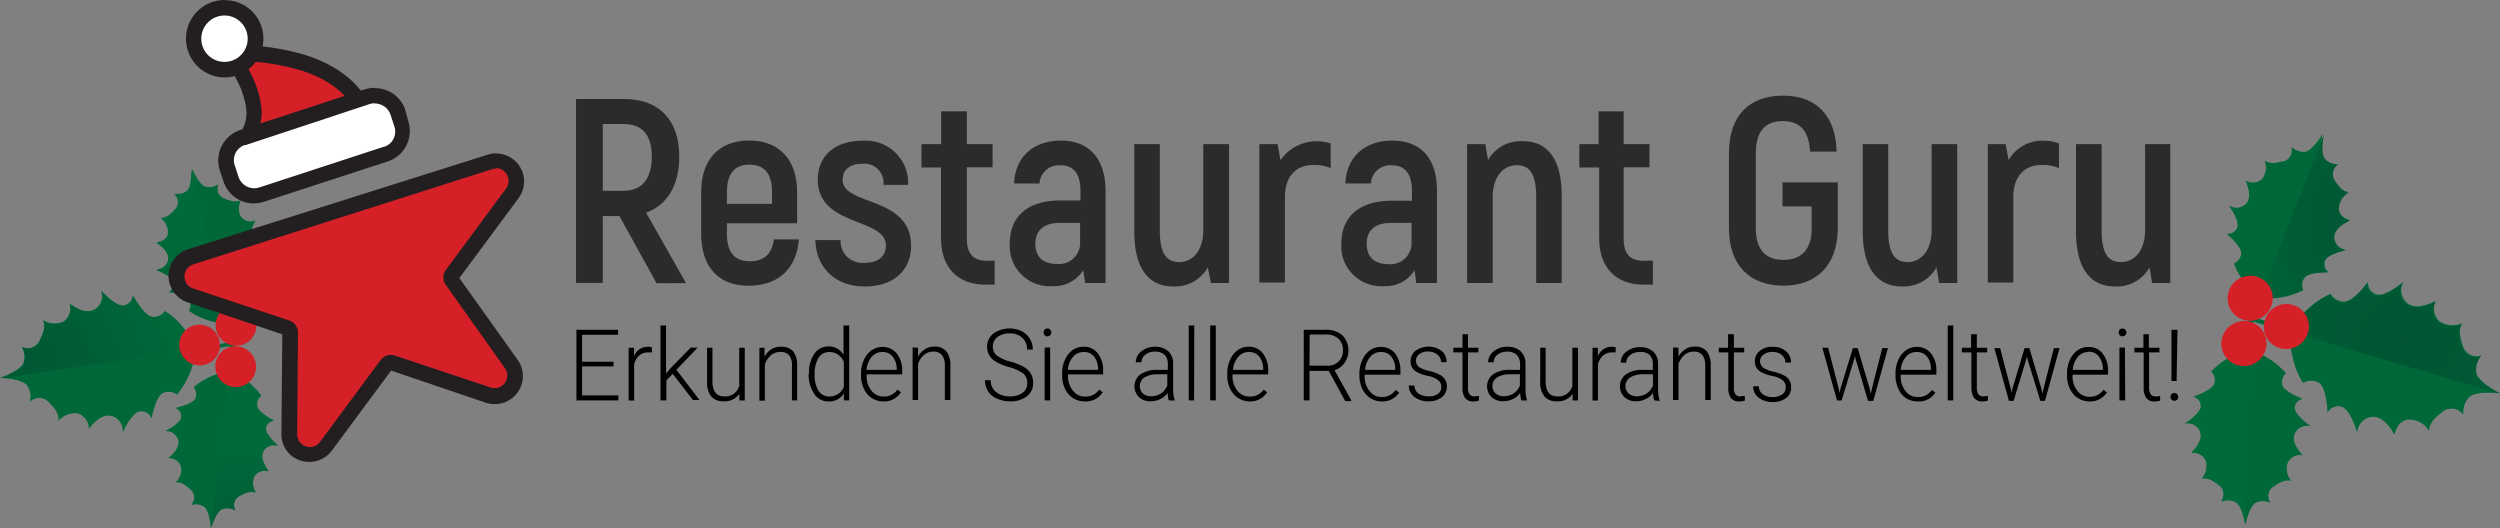 <svg id="Слой_1" data-name="Слой 1" xmlns="http://www.w3.org/2000/svg" xmlns:xlink="http://www.w3.org/1999/xlink" viewBox="0 0 312.62 66.05"><rect x="0" y="0" width="312.62" height="66.05" fill="#808080" stroke="none"/><defs><style>.cls-1{fill:#006a3a;}.cls-2{fill:url(#Безымянный_градиент);}.cls-3{fill:#006838;}.cls-4{fill:url(#Безымянный_градиент_2);}.cls-5{fill:url(#Безымянный_градиент_3);}.cls-6{fill:#d52027;}.cls-7{fill:url(#Безымянный_градиент_4);}.cls-8{fill:url(#Безымянный_градиент_5);}.cls-9{fill:url(#Безымянный_градиент_6);}.cls-10{fill:#231f20;}.cls-11{fill:#fff;}.cls-12{fill:#2b2b2b;}</style><radialGradient id="Безымянный_градиент" cx="-226.01" cy="-1060.81" r="22.45" gradientTransform="matrix(-0.85, -0.67, -0.68, 0.86, -615.05, 788.87)" gradientUnits="userSpaceOnUse"><stop offset="0" stop-color="#005432"/><stop offset="0.56" stop-color="#005e36"/><stop offset="1" stop-color="#006a3a"/></radialGradient><radialGradient id="Безымянный_градиент_2" cx="5528.82" cy="-1622.35" r="22.45" gradientTransform="matrix(1.04, 0.34, 0.34, -1.04, -4892.56, -3493.44)" xlink:href="#Безымянный_градиент"/><radialGradient id="Безымянный_градиент_3" cx="4412.51" cy="-3285.26" r="28.17" gradientTransform="matrix(0, 1.09, -1.09, 0.01, -3279.97, -4734)" xlink:href="#Безымянный_градиент"/><radialGradient id="Безымянный_градиент_4" cx="4562.82" cy="2374.42" r="20.29" gradientTransform="matrix(0.94, -0.54, 0.55, 0.95, -5578.33, 259.93)" xlink:href="#Безымянный_градиент"/><radialGradient id="Безымянный_градиент_5" cx="-134.2" cy="-3206.22" r="20.29" gradientTransform="matrix(-1.07, 0.19, -0.19, -1.08, -722.51, -3360.19)" xlink:href="#Безымянный_градиент"/><radialGradient id="Безымянный_градиент_6" cx="4123.35" cy="2602.52" r="25.47" gradientTransform="matrix(-0.16, 1.08, 1.08, 0.16, -2154.62, -4821.91)" xlink:href="#Безымянный_градиент"/></defs><title>de_black_xmas</title><path class="cls-1" d="M291.18,34a1.19,1.19,0,0,1-.48-1.37c.27-.9,2.65-1.42,2.65-1.42a1.66,1.66,0,0,1-1.48-1.49c-.18-1.37,1.92-2.24,1.92-2.24s-1.4-.27-1.41-1.52a2.42,2.42,0,0,1,1.24-2s-.79.13-1.7-1.32a1.45,1.45,0,0,1,.13-2,1.33,1.33,0,0,1,.19-.14,2.07,2.07,0,0,1-1.73-.71c-.55-.8-.13-3-.13-3h0s-1.16,1.94-2.1,2.18a2.1,2.1,0,0,1-1.78-.59,1.47,1.47,0,0,1-1,1.81h-.2c-1.65.49-2.15-.13-2.15-.13a2.45,2.45,0,0,1-.28,2.34,1.74,1.74,0,0,1-2.08.22s1,2,0,2.94a1.67,1.67,0,0,1-2.07.18s1.45,1.95,1,2.81a1.22,1.22,0,0,1-1.27.71s1.86,1.53,1.8,2.45a1.56,1.56,0,0,1-.91,1.28,9.35,9.35,0,0,0,3.17,4.1l-1.49,3.81.2.08h0l.21.08,1.41-3.8a9.41,9.41,0,0,0,5.16-1,1.54,1.54,0,0,1,.16-1.55C288.76,33.92,291.18,34,291.18,34Z" transform="translate(0.03 0.02)"/><path class="cls-2" d="M290.57,16.8s-.45,2.21.09,3a2.11,2.11,0,0,0,1.73.73,1.46,1.46,0,0,0-.48,2,1.09,1.09,0,0,0,.13.17c.9,1.46,1.68,1.33,1.68,1.33a2.47,2.47,0,0,0-1.28,2c0,1.25,1.4,1.54,1.4,1.54s-2.1.84-2,2.22a1.66,1.66,0,0,0,1.43,1.5s-2.39.49-2.67,1.4a1.19,1.19,0,0,0,.47,1.37s-2.42-.09-3,.64a1.52,1.52,0,0,0-.17,1.55,9.79,9.79,0,0,1-5.38.91" transform="translate(0.03 0.02)"/><path class="cls-1" d="M296.08,35.24a1.5,1.5,0,0,0,1,1.53c1.11.43,3.44-1.56,3.44-1.56a2.1,2.1,0,0,0,.37,2.58c1.23,1.22,3.69-.21,3.69-.21a2.16,2.16,0,0,0,.44,2.58,3.06,3.06,0,0,0,2.89.23s-.74.68,0,2.7A1.79,1.79,0,0,0,310,44.5h0a1.29,1.29,0,0,0,.28-.08,2.66,2.66,0,0,0-.62,2.28c.37,1.17,2.9,2.44,2.9,2.44h0s-2.82-.33-3.78.43A2.65,2.65,0,0,0,308,51.8a1.82,1.82,0,0,0-2.53-.41l-.22.19c-1.75,1.27-1.52,2.25-1.52,2.25a3,3,0,0,0-2.53-1.41c-1.57.13-1.81,1.9-1.81,1.9s-1.23-2.54-2.94-2.21A2.1,2.1,0,0,0,294.72,54s-.83-2.94-2-3.2a1.52,1.52,0,0,0-1.68.73s-.09-3-1.06-3.69a1.94,1.94,0,0,0-2,0,11.75,11.75,0,0,1-1.64-6.31l-4.86-1.41.08-.25h0l.08-.27,4.84,1.5a12,12,0,0,1,4.93-4.4,1.89,1.89,0,0,0,1.66,1C294.3,37.71,296.08,35.24,296.08,35.24Z" transform="translate(0.03 0.02)"/><path class="cls-3" d="M312.58,49.14s-2.82-.33-3.78.43A2.65,2.65,0,0,0,308,51.8a1.82,1.82,0,0,0-2.53-.41l-.22.19c-1.75,1.27-1.52,2.25-1.52,2.25a3,3,0,0,0-2.53-1.41c-1.57.13-1.81,1.9-1.81,1.9s-1.23-2.54-2.94-2.21A2.1,2.1,0,0,0,294.72,54s-.83-2.94-2-3.2a1.52,1.52,0,0,0-1.68.73s-.09-3-1.06-3.69a1.94,1.94,0,0,0-2,0c-1.83-2.65-1.64-6.54-1.64-6.54" transform="translate(0.03 0.02)"/><path class="cls-3" d="M290.44,16.78s-1.16,1.94-2.1,2.18a2.1,2.1,0,0,1-1.78-.59,1.47,1.47,0,0,1-1,1.81h-.2c-1.65.49-2.15-.13-2.15-.13a2.44,2.44,0,0,1-.34,2.29,1.74,1.74,0,0,1-2.08.22s1,2,0,2.94a1.67,1.67,0,0,1-2.07.18s1.45,1.95,1,2.81a1.22,1.22,0,0,1-1.27.71s1.86,1.53,1.8,2.45a1.56,1.56,0,0,1-.91,1.28,9.68,9.68,0,0,0,3.27,4.21" transform="translate(0.03 0.02)"/><path class="cls-1" d="M274.26,49.6a1.2,1.2,0,0,1,.92,1.13c.05.94-2,2.23-2,2.23a1.65,1.65,0,0,1,1.86.91c.62,1.24-1.07,2.75-1.07,2.75a1.74,1.74,0,0,1,1.85,1,2.43,2.43,0,0,1-.54,2.25s.69-.39,2,.67a1.43,1.43,0,0,1,.59,1.94l0,.06a1.27,1.27,0,0,1-.13.19,2.14,2.14,0,0,1,1.88.1c.79.57,1.13,2.79,1.13,2.79h0s.44-2.21,1.25-2.75a2.14,2.14,0,0,1,1.88,0,1.44,1.44,0,0,1,.32-2l.2-.12c1.39-1,2.07-.61,2.07-.61a2.4,2.4,0,0,1-.44-2.26,1.72,1.72,0,0,1,1.88-1s-1.62-1.57-.94-2.78a1.67,1.67,0,0,1,1.89-.86s-1.95-1.36-1.95-2.29a1.2,1.2,0,0,1,1-1.07s-2.28-.82-2.53-1.71a1.53,1.53,0,0,1,.44-1.5,9.3,9.3,0,0,0-4.37-2.8l.13-4h-.44l-.06,4a9.6,9.6,0,0,0-4.55,2.65,1.53,1.53,0,0,1,.38,1.52C276.57,48.86,274.26,49.6,274.26,49.6Z" transform="translate(0.03 0.02)"/><path class="cls-3" d="M280.72,65.53s.44-2.21,1.25-2.75a2.14,2.14,0,0,1,1.88,0,1.44,1.44,0,0,1,.32-2l.2-.12c1.39-1,2.07-.61,2.07-.61a2.4,2.4,0,0,1-.44-2.26,1.7,1.7,0,0,1,1.87-.87s-1.62-1.57-.94-2.78a1.67,1.67,0,0,1,1.89-.86s-1.95-1.36-1.95-2.36a1.2,1.2,0,0,1,1-1.09s-2.28-.82-2.53-1.71a1.53,1.53,0,0,1,.44-1.5,9.62,9.62,0,0,0-4.54-2.85" transform="translate(0.03 0.02)"/><path class="cls-4" d="M280.72,65.53s-.34-2.22-1.13-2.79a2.14,2.14,0,0,0-1.88-.1,1.43,1.43,0,0,0-.23-2l-.19-.13c-1.35-1.06-2-.67-2-.67a2.43,2.43,0,0,0,.54-2.25,1.74,1.74,0,0,0-1.85-1s1.69-1.51,1.07-2.75a1.65,1.65,0,0,0-1.86-.91s2.08-1.29,2-2.23a1.2,1.2,0,0,0-.92-1.13s2.31-.75,2.6-1.65a1.53,1.53,0,0,0-.38-1.52,9.89,9.89,0,0,1,4.75-2.7" transform="translate(0.03 0.02)"/><path class="cls-5" d="M312.5,49.2s-2.52-1.27-2.89-2.43a2.66,2.66,0,0,1,.61-2.28,1.8,1.8,0,0,1-2.32-1,2.45,2.45,0,0,1-.08-.29c-.74-2,0-2.7,0-2.7a3,3,0,0,1-2.89-.23,2.14,2.14,0,0,1-.43-2.57s-2.46,1.43-3.69.21a2.08,2.08,0,0,1-.37-2.58s-2.34,2-3.45,1.56a1.51,1.51,0,0,1-1-1.53s-1.78,2.47-3,2.47a1.89,1.89,0,0,1-1.66-1c-3,1.19-5.08,4.62-5.08,4.62" transform="translate(0.03 0.02)"/><ellipse class="cls-6" cx="280.57" cy="42.93" rx="2.83" ry="2.81" transform="translate(37.33 189.19) rotate(-39.71)"/><ellipse class="cls-6" cx="281.35" cy="37.27" rx="2.83" ry="2.81" transform="translate(41.13 188.38) rotate(-39.71)"/><ellipse class="cls-6" cx="285.88" cy="40.82" rx="2.83" ry="2.81" transform="translate(39.9 192.08) rotate(-39.71)"/><path class="cls-1" d="M21.11,36.43a1.09,1.09,0,0,0,.61-1.16c-.12-.84-2.19-1.62-2.19-1.62A1.5,1.5,0,0,0,21,32.51c.33-1.2-1.43-2.25-1.43-2.25s1.28-.06,1.46-1.18a2.18,2.18,0,0,0-.88-1.9s.69.22,1.7-1A1.31,1.31,0,0,0,22,24.33h0a1.06,1.06,0,0,0-.15-.15,1.88,1.88,0,0,0,1.64-.42c.6-.64.51-2.68.51-2.68h0s.78,1.89,1.59,2.23a1.89,1.89,0,0,0,1.67-.3,1.32,1.32,0,0,0,.66,1.75h0l.17.06c1.42.65,2,.17,2,.17a2.19,2.19,0,0,0,0,2.08,1.56,1.56,0,0,0,1.83.48s-1.16,1.67-.35,2.63a1.53,1.53,0,0,0,1.84.43S31.87,32.22,32.06,33a1.09,1.09,0,0,0,1,.8s-1.87,1.13-1.94,2a1.39,1.39,0,0,0,.7,1.26,8.59,8.59,0,0,1-3.37,3.26l.78,3.58h-.41l-.76-3.58a8.57,8.57,0,0,1-4.48-1.53,1.37,1.37,0,0,0,0-1.41C23.28,36.69,21.11,36.43,21.11,36.43Z" transform="translate(0.03 0.02)"/><path class="cls-7" d="M23.87,21.14s.11,2-.48,2.69a1.92,1.92,0,0,1-1.64.44,1.3,1.3,0,0,1,.17,1.83l-.17.17c-1,1.19-1.68,1-1.68,1a2.2,2.2,0,0,1,.9,1.89c-.17,1.13-1.45,1.2-1.45,1.2s1.77,1,1.45,2.24a1.5,1.5,0,0,1-1.47,1.16s2.07.75,2.21,1.59a1.09,1.09,0,0,1-.6,1.17s2.18.23,2.6,1a1.35,1.35,0,0,1,0,1.4,8.86,8.86,0,0,0,4.7,1.52" transform="translate(0.03 0.02)"/><path class="cls-1" d="M16.56,36.92a1.35,1.35,0,0,1-1.08,1.24c-1,.23-2.88-1.84-2.88-1.84a1.88,1.88,0,0,1-.67,2.25c-1.27,1-3.27-.65-3.27-.65a2,2,0,0,1-.72,2.25A2.74,2.74,0,0,1,5.32,40s.57.71-.35,2.42a1.63,1.63,0,0,1-2.08,1h0l-.24-.11a2.38,2.38,0,0,1,.22,2.11c-.48,1-2.9,1.81-2.9,1.81H0s2.55.06,3.32.87a2.43,2.43,0,0,1,.4,2.1,1.64,1.64,0,0,1,2.3,0,1.12,1.12,0,0,1,.18.2c1.41,1.37,1.07,2.21,1.07,2.21a2.72,2.72,0,0,1,2.45-.93,2,2,0,0,1,1.37,1.93S12.5,51.52,14,52a1.9,1.9,0,0,1,1.33,2s1.11-2.52,2.18-2.6a1.37,1.37,0,0,1,1.41.87s.48-2.71,1.42-3.16a1.76,1.76,0,0,1,1.77.2,10.71,10.71,0,0,0,2.32-5.43l4.53-.63V43h0v-.25l-4.52.71a10.77,10.77,0,0,0-3.84-4.56,1.72,1.72,0,0,1-1.62.71C17.87,39.37,16.56,36.92,16.56,36.92Z" transform="translate(0.03 0.02)"/><path class="cls-3" d="M0,47.22s2.55.06,3.32.87a2.43,2.43,0,0,1,.4,2.1,1.64,1.64,0,0,1,2.3,0,1.12,1.12,0,0,1,.18.2c1.41,1.33,1.07,2.17,1.07,2.17a2.72,2.72,0,0,1,2.45-.93,2,2,0,0,1,1.37,1.93S12.53,51.45,14,52a1.9,1.9,0,0,1,1.33,2s1.11-2.52,2.18-2.6a1.37,1.37,0,0,1,1.41.87s.48-2.71,1.42-3.16a1.76,1.76,0,0,1,1.77.2,11.06,11.06,0,0,0,2.31-5.63" transform="translate(0.03 0.02)"/><path class="cls-3" d="M24,21.14s.78,1.89,1.59,2.23a1.89,1.89,0,0,0,1.67-.3,1.32,1.32,0,0,0,.66,1.75h0l.17.06c1.42.65,2,.17,2,.17a2.19,2.19,0,0,0,0,2.08,1.56,1.56,0,0,0,1.83.48s-1.16,1.67-.35,2.63a1.53,1.53,0,0,0,1.84.43S31.87,32.22,32.06,33a1.09,1.09,0,0,0,1,.8s-1.87,1.13-1.94,2a1.39,1.39,0,0,0,.7,1.26,8.81,8.81,0,0,1-3.52,3.33" transform="translate(0.03 0.02)"/><path class="cls-1" d="M34.21,52.61a1.08,1.08,0,0,0-1,.89c-.17.84,1.52,2.26,1.52,2.26a1.5,1.5,0,0,0-1.78.57c-.71,1,.6,2.6.6,2.6a1.56,1.56,0,0,0-1.78.62,2.2,2.2,0,0,0,.2,2.08s-.58-.44-1.92.33a1.3,1.3,0,0,0-.75,1.68h0a.66.66,0,0,0,.09.19,1.94,1.94,0,0,0-1.69-.16c-.78.41-1.37,2.36-1.37,2.36h0s-.11-2-.77-2.63a1.92,1.92,0,0,0-1.69-.28,1.31,1.31,0,0,0,0-1.85.84.84,0,0,0-.18-.15c-1.12-1.09-1.78-.8-1.78-.8a2.18,2.18,0,0,0,.69-2A1.59,1.59,0,0,0,21,57.26s1.65-1.19,1.21-2.36a1.52,1.52,0,0,0-1.59-1s2-1,2-1.8a1.09,1.09,0,0,0-.72-1.1s2.14-.44,2.49-1.2a1.39,1.39,0,0,0-.2-1.4,8.4,8.4,0,0,1,4.27-1.94l.41-3.62h.4l-.43,3.61a8.69,8.69,0,0,1,3.73,3,1.39,1.39,0,0,0-.53,1.31C32.24,51.65,34.21,52.61,34.21,52.61Z" transform="translate(0.03 0.02)"/><path class="cls-3" d="M26.37,66s-.11-2-.77-2.63a1.91,1.91,0,0,0-1.67-.28,1.31,1.31,0,0,0,0-1.85.84.84,0,0,0-.18-.15C22.63,60,22,60.31,22,60.31a2.18,2.18,0,0,0,.69-2,1.59,1.59,0,0,0-1.57-1.06s1.65-1.19,1.21-2.36a1.52,1.52,0,0,0-1.59-1s2-1,2-1.8A1.09,1.09,0,0,0,22,51s2.14-.44,2.49-1.2a1.39,1.39,0,0,0-.2-1.4,8.75,8.75,0,0,1,4.44-2" transform="translate(0.03 0.02)"/><path class="cls-8" d="M26.37,66s.59-2,1.37-2.36a1.94,1.94,0,0,1,1.69.16A1.3,1.3,0,0,1,29.87,62l.19-.09c1.34-.77,1.92-.33,1.92-.33a2.2,2.2,0,0,1-.2-2.08,1.56,1.56,0,0,1,1.81-.62s-1.31-1.57-.6-2.6a1.5,1.5,0,0,1,1.78-.57s-1.69-1.42-1.52-2.26a1.08,1.08,0,0,1,1-.89s-2-1-2.11-1.79a1.36,1.36,0,0,1,.52-1.3,9,9,0,0,0-3.89-3" transform="translate(0.03 0.02)"/><path class="cls-9" d="M.06,47.28s2.42-.81,2.9-1.8a2.41,2.41,0,0,0-.25-2.12,1.63,1.63,0,0,0,2.21-.64A2.56,2.56,0,0,0,5,42.48c.92-1.71.35-2.42.35-2.42A2.74,2.74,0,0,0,8,40.23,2,2,0,0,0,8.72,38s2,1.6,3.27.67a1.9,1.9,0,0,0,.67-2.3s1.83,2.08,2.88,1.84A1.37,1.37,0,0,0,16.66,37s1.27,2.45,2.32,2.6a1.73,1.73,0,0,0,1.62-.7c2.54,1.45,3.93,4.78,3.93,4.78" transform="translate(0.03 0.02)"/><ellipse class="cls-6" cx="29.44" cy="45.83" rx="2.54" ry="2.56" transform="translate(-23.08 31.52) rotate(-42.03)"/><ellipse class="cls-6" cx="29.49" cy="40.67" rx="2.54" ry="2.56" transform="translate(-19.62 30.22) rotate(-42.03)"/><ellipse class="cls-6" cx="24.97" cy="43.25" rx="2.54" ry="2.56" transform="matrix(0.74, -0.67, 0.67, 0.74, -22.5, 27.87)"/><path class="cls-6" d="M38.66,56.78A2.58,2.58,0,0,1,36.87,56a2.54,2.54,0,0,1-.73-1.81l.11-12.69a.61.61,0,0,0-.44-.61l-12-4a2.54,2.54,0,0,1,0-4.84L61.25,20.23a2.59,2.59,0,0,1,.78-.12,2.55,2.55,0,0,1,2.26,1.41,2.5,2.5,0,0,1-.23,2.65l-7.55,10.2a.65.65,0,0,0,0,.75l7.36,10.33A2.55,2.55,0,0,1,61,49.34l-12-4a.74.74,0,0,0-.21,0,.64.64,0,0,0-.51.26L40.66,55.74A2.49,2.49,0,0,1,38.66,56.78Z" transform="translate(0.03 0.02)"/><path class="cls-10" d="M62,21a1.61,1.61,0,0,1,1.57,1.63,1.63,1.63,0,0,1-.31.91l-7.54,10.2a1.58,1.58,0,0,0,0,1.87L63.1,46a1.59,1.59,0,0,1-1.23,2.52,1.82,1.82,0,0,1-.52-.08l-12-4a1.81,1.81,0,0,0-.51-.08,1.58,1.58,0,0,0-1.28.65L40,55.23a1.56,1.56,0,0,1-1.27.65,1.59,1.59,0,0,1-1.6-1.58h0l.1-12.69a1.58,1.58,0,0,0-1.11-1.56l-12-4a1.58,1.58,0,0,1,0-3L61.53,21.13a1.68,1.68,0,0,1,.5-.07m0-1.91h0a3.57,3.57,0,0,0-1.07.17L23.51,31.14a3.49,3.49,0,0,0-.06,6.65l11.82,4-.11,12.46a3.5,3.5,0,0,0,1,2.49,3.55,3.55,0,0,0,2.51,1,3.47,3.47,0,0,0,2.8-1.42l7.41-10,11.78,4a3.56,3.56,0,0,0,1.12.19,3.5,3.5,0,0,0,2.88-5.59L57.41,34.75l7.41-10a3.5,3.5,0,0,0-.73-4.89A3.56,3.56,0,0,0,62,19.17Z" transform="translate(0.03 0.02)"/><path class="cls-6" d="M31.87,18.22a1,1,0,0,1-1-1v0a1,1,0,0,1,.11-.41,5.28,5.28,0,0,0,.7-3.2,11.66,11.66,0,0,0-2.05-5.35,1,1,0,0,1,.28-1.39h0a1.09,1.09,0,0,1,.5-.16h0A28.77,28.77,0,0,1,38,7.92c5.75,1.83,7,5.19,7.11,5.33a1,1,0,0,1,0,.77.89.89,0,0,1-.58.49l-12.34,3.7A.86.86,0,0,1,31.87,18.22Z" transform="translate(0.03 0.02)"/><path class="cls-10" d="M30.4,7.63A28.38,28.38,0,0,1,37.66,8.8c5.36,1.71,6.48,4.75,6.48,4.75L31.8,17.25a6.15,6.15,0,0,0,.86-3.79,12.72,12.72,0,0,0-2.27-5.83m0-1.93a1.92,1.92,0,0,0-1.9,2,2,2,0,0,0,.38,1.12,10.94,10.94,0,0,1,1.9,4.81v.07a4.29,4.29,0,0,1-.57,2.6,1.93,1.93,0,0,0,.67,2.65,2,2,0,0,0,1,.27,1.77,1.77,0,0,0,.56-.08l12.34-3.7A1.92,1.92,0,0,0,46.06,13h0v-.11c-.19-.41-1.71-4-7.79-6a30.21,30.21,0,0,0-7.84-1.26Z" transform="translate(0.03 0.02)"/><path class="cls-11" d="M31.73,24.49a3,3,0,0,1-2.86-2.08L28.4,21a3,3,0,0,1,1.89-3.8h0l15.58-5.08A3,3,0,0,1,49.66,14l.47,1.44A3,3,0,0,1,50,17.77a3,3,0,0,1-1.76,1.5L32.66,24.34A2.92,2.92,0,0,1,31.73,24.49Z" transform="translate(0.03 0.02)"/><path class="cls-10" d="M46.81,12.92a2.09,2.09,0,0,1,2,1.42l.47,1.44a2,2,0,0,1-1.21,2.54H48l-15.6,5.1a2.07,2.07,0,0,1-2.6-1.32l-.47-1.43a2,2,0,0,1,1.23-2.55h.13L46.17,13a2,2,0,0,1,.64-.11m0-1.93h0a4,4,0,0,0-1.24.2L30,16.24a4,4,0,0,0-2.55,5l.47,1.44a4,4,0,0,0,5,2.55l15.56-5.07a4,4,0,0,0,2.55-5l-.38-1.44A4,4,0,0,0,46.81,11Z" transform="translate(0.03 0.02)"/><path class="cls-11" d="M28.09,8.71a3.87,3.87,0,0,1,0-7.74h0a3.87,3.87,0,1,1,0,7.74Z" transform="translate(0.03 0.02)"/><path class="cls-10" d="M28.08,1.92a2.9,2.9,0,1,1-2.23,1,2.9,2.9,0,0,1,2.23-1m0-1.94h0A4.84,4.84,0,1,0,31.2,1.13,4.85,4.85,0,0,0,28.08,0Z" transform="translate(0.03 0.02)"/><path class="cls-12" d="M77.43,27H75.35v8.36H72v-23h6c4.41,0,6.91,2.64,6.91,7.21,0,3.59-1.51,6.06-4.15,7l5,8.82H82.07Zm-2.08-3.16h2.57c2.34,0,3.56-1.52,3.56-4.26S80.26,15.49,78,15.49H75.35Z" transform="translate(0.03 0.02)"/><path class="cls-12" d="M99.87,29.92c-.3,3.68-2.57,5.79-6.32,5.79s-5.9-2.37-5.9-6.52V24c0-4.13,2.28-6.45,6-6.45s6,2.36,6,6.45v3.9H90.87v1.32c0,2.36,1,3.43,2.82,3.43s2.77-.85,3.06-2.74Zm-9-5.93v1.48h5.64V24c0-2.37-1-3.43-2.82-3.43S90.87,21.64,90.87,24Z" transform="translate(0.03 0.02)"/><path class="cls-12" d="M101.93,30h3.16a2.68,2.68,0,0,0,2.51,2.84h.06a1.77,1.77,0,0,0,.46,0c1.68,0,2.63-.82,2.63-2.17,0-3.49-8.52-2.31-8.52-8.23,0-3,2.2-4.86,5.56-4.86a5.32,5.32,0,0,1,5.74,4.86h0q0,.33,0,.66h-3.08a2.4,2.4,0,0,0-2.13-2.64,2.44,2.44,0,0,0-.54,0c-1.52,0-2.44.75-2.44,2,0,3.3,8.56,2,8.56,8.24,0,3.06-2.17,5.1-5.77,5.1C104.2,35.8,102,33.23,101.93,30Z" transform="translate(0.03 0.02)"/><path class="cls-12" d="M124.35,32.57v3h-1.21c-3.46,0-5.5-2.21-5.5-5.79V20.92H115.2V18h2.46v-4.1h3.21V18h3.22v2.9h-3.22v8.92c0,1.88.79,2.77,2.5,2.77Z" transform="translate(0.03 0.02)"/><path class="cls-12" d="M138.22,23.85V35.37h-2.56l-.23-1.61a4.3,4.3,0,0,1-3.86,2,5,5,0,0,1-5.33-4.65h0v-.06a3.31,3.31,0,0,1,0-.63c0-3.55,2.47-5.37,6.29-5.37h2.55v-1.2c0-2-.75-3.2-2.5-3.2a2.43,2.43,0,0,0-2.62,2.2h0v.07h-3.18c.15-3.32,2.39-5.36,5.89-5.36S138.22,19.86,138.22,23.85Zm-3.18,4h-2.53c-1.95,0-3.07.89-3.07,2.6s1,2.54,2.77,2.54a2.63,2.63,0,0,0,2.82-2.4h0a2,2,0,0,0,0-.35Z" transform="translate(0.03 0.02)"/><path class="cls-12" d="M153.66,18V35.37H151.4L151,33.43a4.73,4.73,0,0,1-4.32,2.37c-3,0-4.87-2.14-4.87-6.88V18H145V28.75c0,2.82.76,4,2.44,4s3-1.45,3-4V18Z" transform="translate(0.03 0.02)"/><path class="cls-12" d="M166.37,17.92V21a5.31,5.31,0,0,0-2.16-.39c-2.17,0-3.56,1.42-3.56,4v10.7h-3.2V18h2.28l.36,2A5.54,5.54,0,0,1,166.37,17.92Z" transform="translate(0.03 0.02)"/><path class="cls-12" d="M179.66,23.85V35.37h-2.6l-.19-1.61a4.25,4.25,0,0,1-3.85,2,5,5,0,0,1-5.32-4.66h0v-.65c0-3.55,2.47-5.37,6.29-5.37h2.54V23.85c0-2-.76-3.2-2.5-3.2a2.42,2.42,0,0,0-2.63,2.19h0v.08h-3.2c.17-3.32,2.41-5.36,5.9-5.36C177.77,17.6,179.66,19.86,179.66,23.85Zm-3.19,4h-2.54c-1.94,0-3.06.89-3.06,2.6s1,2.57,2.79,2.57a2.65,2.65,0,0,0,2.82-2.44V27.85Z" transform="translate(0.03 0.02)"/><path class="cls-12" d="M195.26,24.47v10.9h-3.19V24.64c0-2.82-.76-4-2.44-4s-3,1.45-3,4V35.37h-3.2V18h2.28l.33,2a4.69,4.69,0,0,1,4.33-2.36C193.38,17.6,195.26,19.73,195.26,24.47Z" transform="translate(0.03 0.02)"/><path class="cls-12" d="M206.66,32.57v3h-1.22c-3.46,0-5.5-2.21-5.5-5.79V20.92h-2.48V18h2.41v-4.1H203V18h3.23v2.9H203v8.92c0,1.88.79,2.77,2.5,2.77Z" transform="translate(0.03 0.02)"/><path class="cls-12" d="M216.17,28.52v-9.4c0-4.71,2.57-7.18,6.75-7.18s6.59,2.47,6.72,7h-3.33c-.13-2.68-1.32-3.82-3.42-3.82s-3.36,1.21-3.36,4v9.36c0,2.82,1.31,4,3.45,4s3.53-1.22,3.53-3.85V25.79h-3.64v-3h6.91v5.86c-.06,4.52-2.66,7.05-6.81,7.05S216.17,33.2,216.17,28.52Z" transform="translate(0.03 0.02)"/><path class="cls-12" d="M244.72,18V35.37h-2.27l-.33-1.94a4.73,4.73,0,0,1-4.31,2.37c-3,0-4.91-2.14-4.91-6.91V18h3.19V28.75c0,2.82.76,4,2.43,4s3-1.45,3-4V18Z" transform="translate(0.03 0.02)"/><path class="cls-12" d="M257.44,17.92V21a5.26,5.26,0,0,0-2.15-.39c-2.17,0-3.56,1.42-3.56,4v10.7h-3.19V18h2.23l.37,2a4.86,4.86,0,0,1,4.52-2.42A5.14,5.14,0,0,1,257.44,17.92Z" transform="translate(0.03 0.02)"/><path class="cls-12" d="M271.36,18V35.37h-2.27l-.33-1.94a4.68,4.68,0,0,1-4.31,2.37c-3,0-4.88-2.14-4.88-6.88V18h3.2V28.75c0,2.82.75,4,2.44,4s3-1.45,3-4V18Z" transform="translate(0.03 0.02)"/><path d="M76.69,45.8H72.76v3.62h4.53v.63H72.05V41.22h5.21v.63h-4.5v3.36h3.93Z" transform="translate(0.03 0.02)"/><path d="M81.51,44.05H81a1.67,1.67,0,0,0-1.09.38,2.16,2.16,0,0,0-.64,1.11v4.53h-.69v-6.6h.68v1.05a1.83,1.83,0,0,1,1.76-1.18,1.12,1.12,0,0,1,.45.08Z" transform="translate(0.03 0.02)"/><path d="M84.09,46.73l-.79.81v2.51h-.74V40.68h.7v6l.65-.75,2.43-2.48h.87l-2.66,2.77L87.44,50h-.82Z" transform="translate(0.03 0.02)"/><path d="M92.43,49.22a2.24,2.24,0,0,1-2,.94,1.9,1.9,0,0,1-1.52-.61,2.76,2.76,0,0,1-.52-1.82V43.46h.67v4.2c0,1.25.5,1.89,1.46,1.89a1.8,1.8,0,0,0,1.89-1.32V43.46h.69v6.6h-.67Z" transform="translate(0.03 0.02)"/><path d="M95.57,43.46v1.12a2.53,2.53,0,0,1,.87-.94,2.19,2.19,0,0,1,1.22-.3,1.87,1.87,0,0,1,1.5.59,2.8,2.8,0,0,1,.49,1.79v4.33H99V45.71a2,2,0,0,0-.35-1.31A1.38,1.38,0,0,0,97.48,44a1.74,1.74,0,0,0-1.13.42,2.54,2.54,0,0,0-.74,1.14v4.52h-.68v-6.6Z" transform="translate(0.03 0.02)"/><path d="M101.14,46.7a4,4,0,0,1,.65-2.46,2.07,2.07,0,0,1,1.77-.94,2.11,2.11,0,0,1,1.89,1.05V40.68h.71v9.37h-.66v-.87a2.18,2.18,0,0,1-2,1,2.08,2.08,0,0,1-1.74-1,4.17,4.17,0,0,1-.67-2.48Zm.7.12a3.64,3.64,0,0,0,.47,2,1.54,1.54,0,0,0,1.36.74,1.92,1.92,0,0,0,1.82-1.19V45.25A1.9,1.9,0,0,0,103.68,44a1.56,1.56,0,0,0-1.36.72A4,4,0,0,0,101.84,46.82Z" transform="translate(0.03 0.02)"/><path d="M110.42,50.18A2.65,2.65,0,0,1,108,48.6a3.68,3.68,0,0,1-.36-1.66v-.25A3.91,3.91,0,0,1,108,45a2.78,2.78,0,0,1,.94-1.2,2.36,2.36,0,0,1,1.35-.44,2.25,2.25,0,0,1,1.81.82,3.46,3.46,0,0,1,.69,2.21v.41h-4.45v.14a2.82,2.82,0,0,0,.6,1.89,1.9,1.9,0,0,0,1.54.74,2,2,0,0,0,1.72-.88l.43.34A2.48,2.48,0,0,1,110.42,50.18ZM110.29,44a1.65,1.65,0,0,0-1.31.6,2.79,2.79,0,0,0-.65,1.63h3.77V46.1a2.5,2.5,0,0,0-.52-1.55A1.57,1.57,0,0,0,110.29,44Z" transform="translate(0.03 0.02)"/><path d="M114.77,43.46v1.12a2.56,2.56,0,0,1,.88-.94,2.08,2.08,0,0,1,1.16-.32,1.88,1.88,0,0,1,1.5.59,2.81,2.81,0,0,1,.5,1.79V50h-.69V45.69a2.06,2.06,0,0,0-.36-1.31,1.34,1.34,0,0,0-1.12-.43,1.72,1.72,0,0,0-1.13.42,2.44,2.44,0,0,0-.74,1.15V50h-.68V43.43Z" transform="translate(0.03 0.02)"/><path d="M128.43,47.87a1.49,1.49,0,0,0-.49-1.17,5.21,5.21,0,0,0-1.81-.82,5.89,5.89,0,0,1-1.88-.84,2.12,2.12,0,0,1-.06-3.35,3.52,3.52,0,0,1,3.53-.3,2.54,2.54,0,0,1,1.4,2.3h-.72a1.87,1.87,0,0,0-.59-1.46,2.22,2.22,0,0,0-1.59-.56,2.44,2.44,0,0,0-1.54.47,1.43,1.43,0,0,0-.56,1.18,1.36,1.36,0,0,0,.5,1.11,5,5,0,0,0,1.66.76,7.15,7.15,0,0,1,1.71.67,2.44,2.44,0,0,1,.88.84,2.19,2.19,0,0,1,.29,1.15,2,2,0,0,1-.79,1.69,3.31,3.31,0,0,1-2.09.63,4,4,0,0,1-1.64-.34,2.43,2.43,0,0,1-1.13-.95,2.6,2.6,0,0,1-.37-1.36h.72a1.8,1.8,0,0,0,.66,1.48,2.77,2.77,0,0,0,1.78.55,2.53,2.53,0,0,0,1.57-.47A1.46,1.46,0,0,0,128.43,47.87Z" transform="translate(0.03 0.02)"/><path d="M130.48,41.55a.46.46,0,0,1,.12-.35.5.5,0,0,1,.35-.14.43.43,0,0,1,.35.14.56.56,0,0,1,.13.35.51.51,0,0,1-.13.34.47.47,0,0,1-.82-.34Zm.81,8.5h-.69V43.44h.69Z" transform="translate(0.03 0.02)"/><path d="M135.59,50.18a2.72,2.72,0,0,1-1.44-.42,2.68,2.68,0,0,1-1-1.16,3.68,3.68,0,0,1-.36-1.66v-.25a3.9,3.9,0,0,1,.35-1.72,2.92,2.92,0,0,1,.94-1.2,2.29,2.29,0,0,1,1.36-.43,2.13,2.13,0,0,1,1.8.82,3.37,3.37,0,0,1,.67,2.23v.41h-4.39v.14a2.83,2.83,0,0,0,.62,1.89,1.87,1.87,0,0,0,1.53.74,2,2,0,0,0,1.75-.88l.44.34A2.49,2.49,0,0,1,135.59,50.18ZM135.47,44a1.68,1.68,0,0,0-1.32.6,2.78,2.78,0,0,0-.64,1.63h3.77V46.1a2.49,2.49,0,0,0-.51-1.55A1.59,1.59,0,0,0,135.47,44Z" transform="translate(0.03 0.02)"/><path d="M146.12,50.05a4.18,4.18,0,0,1-.14-.94,2.3,2.3,0,0,1-.94.78,2.73,2.73,0,0,1-1.19.27,2.06,2.06,0,0,1-1.46-.53,1.88,1.88,0,0,1,0-2.67l.18-.16a3.57,3.57,0,0,1,2.13-.57H146v-.76a1.54,1.54,0,0,0-.41-1.12,1.66,1.66,0,0,0-1.21-.4,1.86,1.86,0,0,0-1.2.39,1.19,1.19,0,0,0-.47.94H142a1.72,1.72,0,0,1,.69-1.36,2.64,2.64,0,0,1,1.71-.58,2.36,2.36,0,0,1,1.65.55,2.06,2.06,0,0,1,.62,1.54v3.12a4.39,4.39,0,0,0,.19,1.44v.07Zm-2.21-.52a2.26,2.26,0,0,0,1.24-.35,2.1,2.1,0,0,0,.79-1V46.78h-1.23a3.11,3.11,0,0,0-1.63.4,1.3,1.3,0,0,0-.37,1.79,2,2,0,0,0,.19.22A1.53,1.53,0,0,0,143.91,49.53Z" transform="translate(0.03 0.02)"/><path d="M149.29,50.05h-.67V40.68h.69Z" transform="translate(0.03 0.02)"/><path d="M152,50.05h-.7V40.68h.7Z" transform="translate(0.03 0.02)"/><path d="M156.24,50.18a2.7,2.7,0,0,1-2.44-1.58,3.68,3.68,0,0,1-.36-1.66v-.25a4,4,0,0,1,.35-1.72,2.84,2.84,0,0,1,.94-1.2,2.33,2.33,0,0,1,1.35-.43,2.13,2.13,0,0,1,1.8.82,3.37,3.37,0,0,1,.67,2.23v.41h-4.46v.14a2.88,2.88,0,0,0,.61,1.89,1.87,1.87,0,0,0,1.53.74,2,2,0,0,0,1.76-.88l.43.34A2.48,2.48,0,0,1,156.24,50.18ZM156.12,44a1.65,1.65,0,0,0-1.31.6,2.87,2.87,0,0,0-.66,1.63h3.78V46.1a2.49,2.49,0,0,0-.51-1.55A1.59,1.59,0,0,0,156.12,44Z" transform="translate(0.03 0.02)"/><path d="M166.13,46.36h-2.41v3.69H163V41.22h2.72a3,3,0,0,1,2.11.69,2.71,2.71,0,0,1,.28,3.43,2.42,2.42,0,0,1-1.26.94l2.1,3.77v.09h-.76Zm-2.41-.65h2.18a1.85,1.85,0,0,0,2-1.92,1.89,1.89,0,0,0-.57-1.46,2.26,2.26,0,0,0-1.59-.52h-2Z" transform="translate(0.03 0.02)"/><path d="M172.77,50.18a2.64,2.64,0,0,1-1.45-.42,2.79,2.79,0,0,1-1-1.16,3.82,3.82,0,0,1-.36-1.66v-.25a4.07,4.07,0,0,1,.36-1.69,3,3,0,0,1,.94-1.2,2.36,2.36,0,0,1,1.35-.44,2.27,2.27,0,0,1,1.82.82,3.52,3.52,0,0,1,.66,2.24v.41h-4.47V47a2.83,2.83,0,0,0,.62,1.89,1.87,1.87,0,0,0,1.53.74,2,2,0,0,0,1.72-.89l.44.34A2.47,2.47,0,0,1,172.77,50.18ZM172.63,44a1.66,1.66,0,0,0-1.31.6,2.86,2.86,0,0,0-.65,1.63h3.78V46.1a2.62,2.62,0,0,0-.51-1.55A1.58,1.58,0,0,0,172.63,44Z" transform="translate(0.03 0.02)"/><path d="M180.2,48.38a1,1,0,0,0-.41-.87,2.88,2.88,0,0,0-1.25-.52,5.29,5.29,0,0,1-1.29-.43,1.73,1.73,0,0,1-.68-.58,1.68,1.68,0,0,1,.4-2.13,2.79,2.79,0,0,1,3.26,0,1.74,1.74,0,0,1,.63,1.41h-.69a1.19,1.19,0,0,0-.46-.94,1.74,1.74,0,0,0-1.16-.38,1.69,1.69,0,0,0-1.09.32.93.93,0,0,0-.42.83,1,1,0,0,0,.35.77,3.74,3.74,0,0,0,1.26.5,5.43,5.43,0,0,1,1.35.48,1.65,1.65,0,0,1,.67.61,1.56,1.56,0,0,1,.23.87,1.67,1.67,0,0,1-.64,1.34,2.63,2.63,0,0,1-1.67.5,2.72,2.72,0,0,1-1.78-.56,1.8,1.8,0,0,1-.68-1.41h.7a1.32,1.32,0,0,0,.51,1,2.21,2.21,0,0,0,1.25.35,1.9,1.9,0,0,0,1.18-.3A1,1,0,0,0,180.2,48.38Z" transform="translate(0.03 0.02)"/><path d="M183.54,41.77v1.69h1.3v.59h-1.3v4.4a1.3,1.3,0,0,0,.19.82.72.72,0,0,0,.62.28l.56-.07v.59a2.08,2.08,0,0,1-.74.11,1.23,1.23,0,0,1-1-.44,2.13,2.13,0,0,1-.32-1.28V44.05h-1.15v-.59h1.15V41.77Z" transform="translate(0.03 0.02)"/><path d="M190.21,50.05a3.68,3.68,0,0,1-.14-.94,2.24,2.24,0,0,1-.94.78,2.88,2.88,0,0,1-1.2.27,2.05,2.05,0,0,1-1.45-.53,1.88,1.88,0,0,1,0-2.67h0l.19-.16a3.52,3.52,0,0,1,2.12-.57h1.26v-.76a1.6,1.6,0,0,0-.42-1.12,1.66,1.66,0,0,0-1.21-.4,1.88,1.88,0,0,0-1.2.39,1.19,1.19,0,0,0-.47.94h-.7a1.73,1.73,0,0,1,.7-1.36,2.59,2.59,0,0,1,1.71-.58,2.36,2.36,0,0,1,1.65.55,2.11,2.11,0,0,1,.62,1.54v3.12a4.11,4.11,0,0,0,.19,1.44v.07ZM188,49.53a2.25,2.25,0,0,0,1.23-.35,2.06,2.06,0,0,0,.8-1V46.78h-1.24a3,3,0,0,0-1.62.4,1.28,1.28,0,0,0-.37,1.77,1.24,1.24,0,0,0,.18.22A1.5,1.5,0,0,0,188,49.53Z" transform="translate(0.03 0.02)"/><path d="M196.62,49.22a2.17,2.17,0,0,1-2,.94,1.9,1.9,0,0,1-1.52-.61,2.77,2.77,0,0,1-.53-1.82V43.46h.68v4.2c0,1.25.49,1.89,1.46,1.89a1.78,1.78,0,0,0,1.88-1.32V43.46h.7v6.6h-.67Z" transform="translate(0.03 0.02)"/><path d="M202,44.05h-.47a1.65,1.65,0,0,0-1.09.38,2.18,2.18,0,0,0-.65,1.11v4.53h-.68v-6.6h.67v1.05a1.85,1.85,0,0,1,1.77-1.18,1.17,1.17,0,0,1,.46.08Z" transform="translate(0.03 0.02)"/><path d="M206.82,50.05a3.68,3.68,0,0,1-.14-.94,2.38,2.38,0,0,1-.94.78,2.73,2.73,0,0,1-1.19.27,2.06,2.06,0,0,1-1.46-.53,1.88,1.88,0,0,1,0-2.67l.19-.16a3.52,3.52,0,0,1,2.12-.57h1.25v-.76a1.54,1.54,0,0,0-.41-1.12A1.66,1.66,0,0,0,205,44a1.88,1.88,0,0,0-1.2.39,1.19,1.19,0,0,0-.47.94h-.69a1.72,1.72,0,0,1,.69-1.36,2.64,2.64,0,0,1,1.71-.58,2.36,2.36,0,0,1,1.65.55,2,2,0,0,1,.62,1.54v3.12a4.68,4.68,0,0,0,.19,1.44v.07Zm-2.18-.52a2.26,2.26,0,0,0,1.24-.35,2.1,2.1,0,0,0,.79-1V46.78h-1.23a3.11,3.11,0,0,0-1.63.4,1.3,1.3,0,0,0-.37,1.79,2,2,0,0,0,.19.22A1.53,1.53,0,0,0,204.64,49.53Z" transform="translate(0.03 0.02)"/><path d="M209.86,43.46v1.12a2.49,2.49,0,0,1,.88-.94,2.08,2.08,0,0,1,1.16-.32,1.87,1.87,0,0,1,1.5.59,2.8,2.8,0,0,1,.49,1.79V50h-.68V45.69a2.25,2.25,0,0,0-.35-1.31,1.38,1.38,0,0,0-1.13-.43,1.74,1.74,0,0,0-1.13.42,2.52,2.52,0,0,0-.74,1.15V50h-.68V43.43Z" transform="translate(0.03 0.02)"/><path d="M216.79,41.77v1.69h1.29v.59h-1.29v4.4a1.3,1.3,0,0,0,.19.82.72.72,0,0,0,.62.28l.56-.07v.59a2.1,2.1,0,0,1-.75.11,1.21,1.21,0,0,1-1-.44,2.13,2.13,0,0,1-.32-1.28V44.05H214.9v-.59h1.16V41.77Z" transform="translate(0.03 0.02)"/><path d="M223.27,48.38a1.05,1.05,0,0,0-.42-.87A2.88,2.88,0,0,0,221.6,47a5.44,5.44,0,0,1-1.29-.43,1.73,1.73,0,0,1-.68-.58,1.43,1.43,0,0,1-.22-.85,1.56,1.56,0,0,1,.62-1.28,2.33,2.33,0,0,1,1.58-.51,2.43,2.43,0,0,1,1.68.54,1.79,1.79,0,0,1,.64,1.42h-.7a1.21,1.21,0,0,0-.46-.95,1.74,1.74,0,0,0-1.16-.37,1.71,1.71,0,0,0-1.09.32,1,1,0,0,0-.26,1.44,1.8,1.8,0,0,0,.18.2,3.82,3.82,0,0,0,1.26.5,6.2,6.2,0,0,1,1.37.48,1.73,1.73,0,0,1,.67.62,1.61,1.61,0,0,1,.21.86,1.59,1.59,0,0,1-.63,1.34,2.62,2.62,0,0,1-1.67.5,2.74,2.74,0,0,1-1.77-.55,1.76,1.76,0,0,1-.68-1.42h.7a1.26,1.26,0,0,0,.51,1,1.9,1.9,0,0,0,1.24.35,1.86,1.86,0,0,0,1.17-.33A1,1,0,0,0,223.27,48.38Z" transform="translate(0.03 0.02)"/><path d="M229.89,48.54l.1.56.15-.59,1.53-5h.6l1.48,5,.16.7.14-.64,1.29-5.06h.71l-1.83,6.6h-.66L232,44.83l-.08-.36-.07.37-1.59,5.22h-.58l-1.83-6.6h.72Z" transform="translate(0.03 0.02)"/><path d="M239.74,50.18a2.72,2.72,0,0,1-1.44-.42,2.67,2.67,0,0,1-.94-1.16,3.68,3.68,0,0,1-.36-1.66v-.25a4.09,4.09,0,0,1,.34-1.69,2.92,2.92,0,0,1,.94-1.2,2.3,2.3,0,0,1,1.36-.44,2.19,2.19,0,0,1,1.8.82,3.41,3.41,0,0,1,.67,2.24v.41h-4.46V47a2.88,2.88,0,0,0,.61,1.89,1.89,1.89,0,0,0,1.53.74,2,2,0,0,0,1.76-.89l.43.34A2.46,2.46,0,0,1,239.74,50.18ZM239.62,44a1.68,1.68,0,0,0-1.32.6,2.85,2.85,0,0,0-.64,1.63h3.77V46.1a2.49,2.49,0,0,0-.51-1.55A1.59,1.59,0,0,0,239.62,44Z" transform="translate(0.03 0.02)"/><path d="M244.22,50.05h-.69V40.68h.69Z" transform="translate(0.03 0.02)"/><path d="M247.17,41.77v1.69h1.29v.59h-1.29v4.4a1.46,1.46,0,0,0,.19.82.76.76,0,0,0,.63.28l.56-.07v.59a2.08,2.08,0,0,1-.74.11,1.26,1.26,0,0,1-1-.46,2.34,2.34,0,0,1-.32-1.29V44.05H245.3v-.59h1.15V41.77Z" transform="translate(0.03 0.02)"/><path d="M251.4,48.54l.1.56.14-.59,1.5-5h.6l1.48,5,.16.7.13-.64,1.29-5.06h.71l-1.82,6.6h-.58l-1.61-5.23-.07-.36-.08.37-1.58,5.22h-.59l-1.82-6.6h.72Z" transform="translate(0.03 0.02)"/><path d="M261.25,50.18a2.72,2.72,0,0,1-1.44-.42,2.68,2.68,0,0,1-1-1.16,3.68,3.68,0,0,1-.36-1.66v-.25A3.9,3.9,0,0,1,258.8,45a2.92,2.92,0,0,1,.94-1.2,2.29,2.29,0,0,1,1.36-.43,2.13,2.13,0,0,1,1.8.82,3.37,3.37,0,0,1,.67,2.23v.41h-4.43v.14a2.88,2.88,0,0,0,.61,1.89,1.87,1.87,0,0,0,1.53.74,2,2,0,0,0,1.72-.88l.43.34A2.48,2.48,0,0,1,261.25,50.18ZM261.13,44a1.68,1.68,0,0,0-1.32.6,2.86,2.86,0,0,0-.65,1.63h3.77V46.1a2.49,2.49,0,0,0-.51-1.55,1.57,1.57,0,0,0-1.29-.59Z" transform="translate(0.03 0.02)"/><path d="M264.91,41.55a.47.47,0,0,1,.13-.35.4.4,0,0,1,.34-.14.48.48,0,0,1,.35.14.52.52,0,0,1,.14.35.48.48,0,0,1-.14.34.42.42,0,0,1-.35.14.4.4,0,0,1-.34-.14A.47.47,0,0,1,264.91,41.55Zm.81,8.5H265V43.44h.69Z" transform="translate(0.03 0.02)"/><path d="M268.68,41.77v1.69H270v.59h-1.29v4.4a1.46,1.46,0,0,0,.19.82.71.71,0,0,0,.62.28,1.6,1.6,0,0,0,.57-.07v.59a2.08,2.08,0,0,1-.74.11,1.23,1.23,0,0,1-1-.44,2.21,2.21,0,0,1-.32-1.28V44.05h-1.15v-.59H268V41.77Z" transform="translate(0.03 0.02)"/><path d="M271.39,49.62a.51.51,0,0,1,.13-.35.43.43,0,0,1,.35-.14.46.46,0,0,1,.35.14.56.56,0,0,1,.13.35.51.51,0,0,1-.13.34.51.51,0,0,1-.7,0A.47.47,0,0,1,271.39,49.62Zm.76-2h-.64V41.22h.75Z" transform="translate(0.03 0.02)"/></svg>